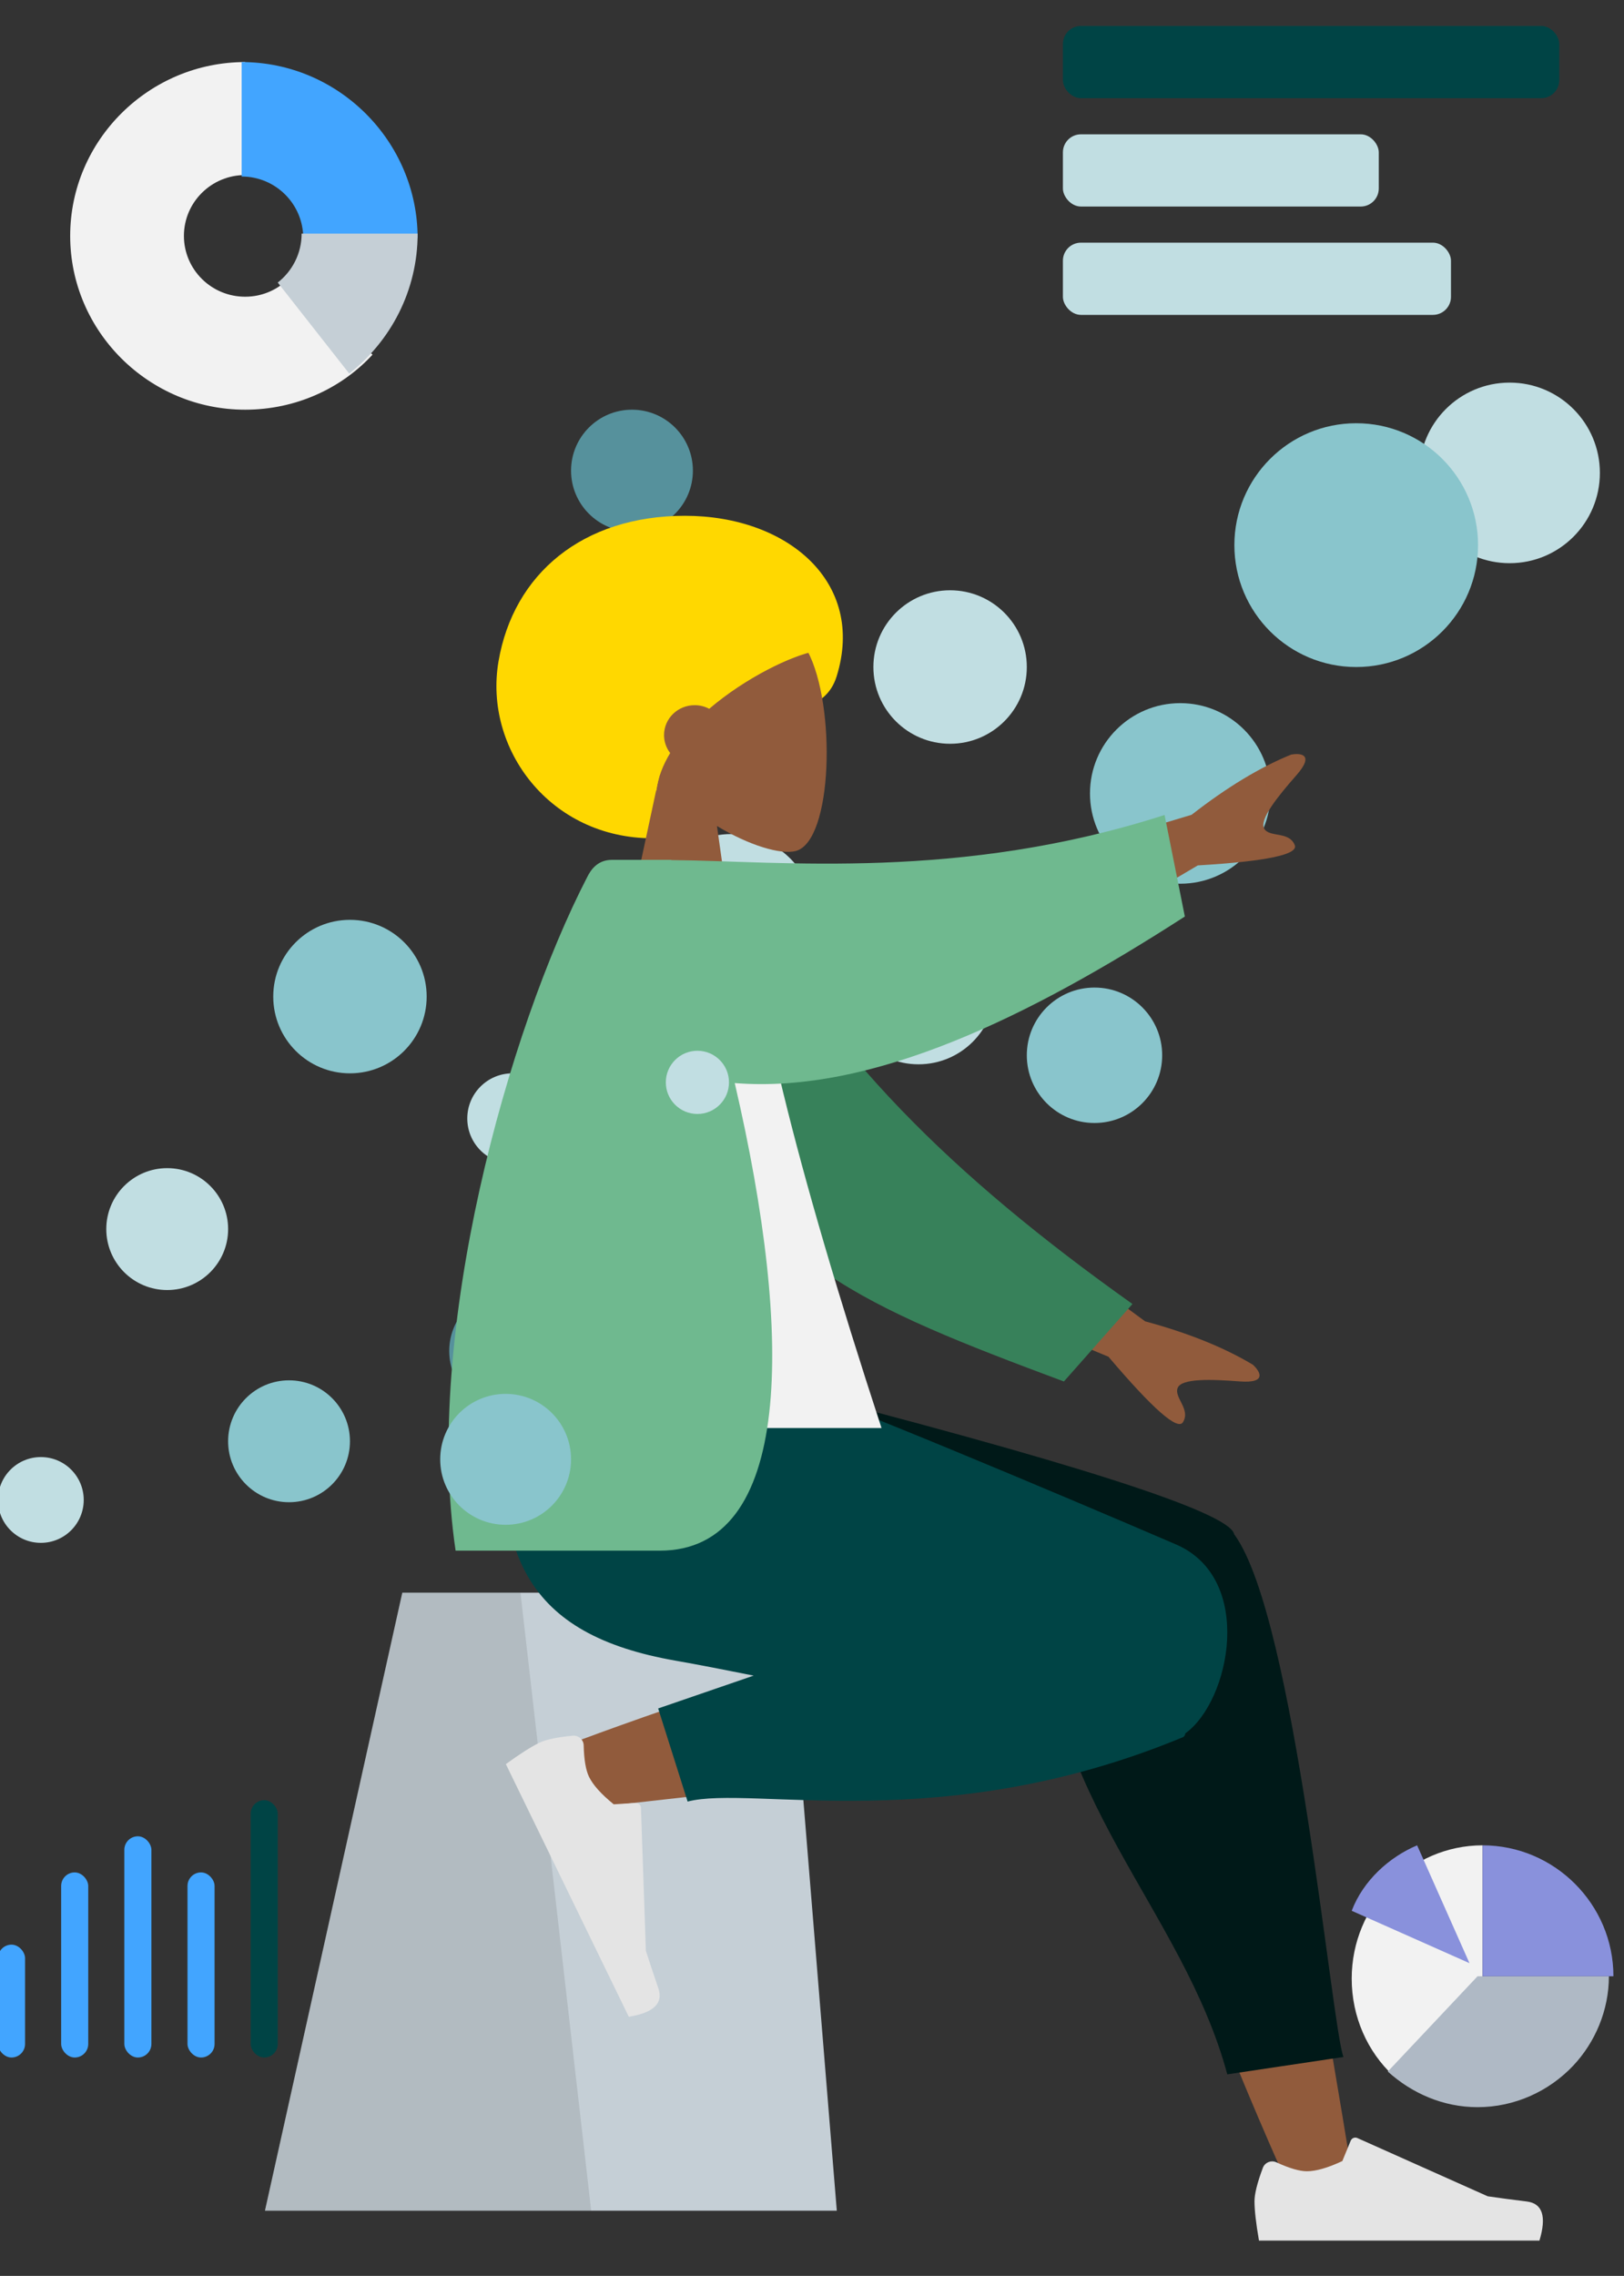 <svg viewBox="24.446 27.25 359.899 504.125" xmlns="http://www.w3.org/2000/svg" xmlns:xlink="http://www.w3.org/1999/xlink" overflow="visible" width="359.899px" height="504.125px"><rect x="24.446" y="27.25" width="359.899" height="504.125" fill="#333333" stroke="none"/><defs><path d="M9.371,12.561 C22.62,14.516 40.703,14.509 61.421,5.513 L66.194,23.209 C51.167,34.069 31.232,41.791 15.342,38.814 C2.82,36.467 -1.193,20.196 9.371,12.561 Z" id="mastercompositiongraphs-path-1"/><path d="M72.201,2.23547676e-13 C73.887,21.722 82.375,45.662 89.341,69.313 C103.558,72.868 127.401,68.676 160.868,56.737 C169.169,73.954 173.006,86.229 172.38,93.561 C143.667,108.598 119.058,115.301 98.785,115.743 C99.436,127.799 97.972,139.276 93.053,149.763 C82.942,171.319 23.733,151.355 3.825,155.285 C-8.641,114.693 15.464,98.197 15.483,72.224 C15.504,43.781 38.284,2.23547676e-13 41.636,2.23547676e-13 L41.636,2.23547676e-13 Z" id="mastercompositiongraphs-path-3"/></defs><g id="Master/Composition/Graphs" stroke="none" stroke-width="1" fill="none" fill-rule="evenodd"><g id="Chart" transform="translate(40, 41)"><path d="M48.661,47.713 C46.185,50.331 42.677,51.975 38.777,51.975 C31.281,51.975 25.205,45.942 25.205,38.5 C25.205,31.058 31.281,25.025 38.777,25.025 L38.777,0 C17.453,0 0,17.329 0,38.5 C0,59.671 17.453,77 38.777,77 C49.977,77 60.1,72.295 67,64.811 L48.661,47.713 Z" id="Value" fill="#F2F2F2"/><path d="M38,0 L38,25.35 C45.539,25.35 51.65,31.461 51.65,39 L77,39 C77,17.554 59.446,0 38,0 Z" id="Value" fill="#42A5FF"/><path d="M51.292,38 C51.292,42.401 49.219,46.312 46,48.838 L61.838,69 C71.057,61.782 77,50.593 77,38 L51.292,38 Z" id="Value" fill="#C5CFD6"/></g><g id="Circles" transform="translate(24, 112)"><circle id="Oval-2-Copy-17" fill="#C1DEE2" cx="335" cy="20" r="20"/><circle id="Oval-2-Copy-6" fill="#89C5CC" cx="64.5" cy="234.5" r="13.5"/><circle id="Oval-2-Copy-14" fill="#56919C" cx="140.5" cy="19.5" r="13.5"/><circle id="Oval-2-Copy-10" fill="#56919C" cx="113.5" cy="214.5" r="13.5"/><circle id="Oval-2-Copy-11" fill="#C1DEE2" cx="162.5" cy="118.5" r="18.5"/><circle id="Oval-2-Copy-16" fill="#89C5CC" cx="301" cy="36" r="27"/><circle id="Oval-2-Copy-7" fill="#C1DEE2" cx="37.5" cy="187.5" r="13.5"/><circle id="Oval-2-Copy-7" fill="#C1DEE2" cx="9.5" cy="247.5" r="9.5"/><circle id="Oval-2-Copy-9" fill="#C1DEE2" cx="114" cy="163" r="10"/><circle id="Oval-2-Copy-12" fill="#C1DEE2" cx="204" cy="134" r="17"/><circle id="Oval-2-Copy-13" fill="#C1DEE2" cx="211" cy="63" r="17"/><circle id="Oval-2-Copy-8" fill="#89C5CC" cx="78" cy="136" r="17"/><circle id="Oval-2-Copy-15" fill="#89C5CC" cx="262" cy="91" r="20"/></g><g id="Head/Front" transform="translate(101.859, 127.148) scale(1.102 1.104)"><g id="Head/Front/Afro" stroke="none" stroke-width="1" fill="none" fill-rule="evenodd"><path d="M61,77.707 C72.429,77.707 76.585,64.024 83.079,56.515 C87.724,51.143 95.653,52.745 98,45.224 C103.902,26.311 88.106,13 67.5,13 C46.894,13 33,24.674 30,42.224 C27,59.773 40.394,77.707 61,77.707 Z" id="Hair-Back" fill="#ffd800"/><g id="Head" transform="translate(54, 31)" fill="#915b3c"><path d="M38.143,9.134 C43.938,19.935 43.25,47.333 35.76,49.263 C32.774,50.033 26.411,48.148 19.936,44.245 L24,73 L0,73 L8.262,34.489 C3.654,29.081 0.536,22.453 1.057,15.025 C2.558,-6.375 32.349,-1.667 38.143,9.134 Z" id="SKIN"/></g><path d="M93.583,40.195 C88.993,41.056 79.749,45.438 72.379,51.724 C71.508,51.262 70.509,51 69.447,51 C66.046,51 63.29,53.686 63.29,57 C63.29,58.353 63.749,59.6 64.524,60.604 C63.065,63.009 62.07,65.535 61.743,68.132 C56.687,68.132 38.234,49 56.617,31 C75,13 101.566,38.696 93.583,40.195 Z" id="Hair" fill="#ffd800"/></g></g><g id="Bottom/Sitting" transform="translate(11.531, 333.67) scale(1.102 1.104)"><g id="Bottom/Sitting/Sweat Pants" stroke="none" stroke-width="1" fill="none" fill-rule="evenodd"><g id="Objects/Seat" transform="translate(10, 42) scale(1 1)"><g id="Objects/Seat/Cube" stroke="none" stroke-width="1" fill="none" fill-rule="evenodd"><g id="Seat" transform="translate(55, 0)"><polygon id="Seat-Stuff" fill="#C5CFD6" points="27.623 0 104.877 0 115 124 0 124"/><polygon id="Seat-Stuff" fill-opacity=".1" fill="#000" points="27.623 0 51.383 0 65.604 124 0 124"/></g></g></g><path d="M259.09,37.502 C264.168,50.651 273.033,93.853 283.685,159.107 L271.509,162.66 C258.696,134.302 249.43,109.608 245.711,96.58 C239.343,74.273 234.498,54.643 233.273,47.313 C230.353,29.832 255.735,28.814 259.09,37.502 Z M220.679,74.16 C183.612,79.494 131.063,85.003 126.566,85.622 C120.263,86.488 115.5,76.584 122.888,73.664 C134.644,69.017 175.812,54.475 195.667,50.361 C201.373,49.179 206.903,48.081 212.102,47.088 C227.556,44.138 235.563,72.017 220.679,74.16 Z" id="SKIN" fill="#915b3c"/><path d="M165.562,0 C227.08,15.676 258.515,25.722 259.869,30.138 C259.884,30.187 259.897,30.236 259.91,30.285 C259.942,30.324 259.971,30.363 260,30.403 C272.192,47.17 279.493,129.027 281.889,135.156 L258.528,138.641 C249.591,105.503 221,82.418 221.759,42.729 C221.554,41.565 221.503,40.461 221.587,39.417 L158,7.047 L158,0 L165.562,0 Z" id="Leg-Back" fill="#001918"/><path d="M168.942,-4.97379915e-14 C177.855,2.56 224.174,21.985 248.207,32.316 C264.112,39.154 259.099,63.803 250.092,70.219 C250.043,70.612 249.881,70.88 249.591,71 C201.137,91.083 162.805,80.545 150,83.912 L144.077,65.228 L163.282,58.64 C157.464,57.476 152.107,56.436 147.523,55.632 C117.909,50.438 109.274,34.586 114.38,-4.97379915e-14 L168.942,-4.97379915e-14 Z" id="Leg-Front" fill="#004445"/><g id="Left" transform="translate(135.202, 97.047) rotate(64) translate(-135.202, -97.047) translate(106.202, 86.547)" fill="#E4E4E4"><path d="M1.678,6.402 C0.559,9.388 0,11.623 0,13.106 C0,14.909 0.3,17.54 0.901,21 C2.993,21 21.794,21 57.303,21 C58.769,16.155 57.923,13.539 54.765,13.152 C51.607,12.766 48.984,12.417 46.895,12.106 L20.68,0.419 C20.176,0.194 19.584,0.421 19.359,0.925 C19.356,0.934 19.352,0.942 19.348,0.951 L17.663,5.039 L17.663,5.039 C14.74,6.403 12.364,7.085 10.537,7.085 C9.052,7.085 7.001,6.485 4.384,5.285 L4.384,5.285 C3.38,4.825 2.193,5.266 1.733,6.27 C1.713,6.313 1.695,6.357 1.678,6.402 Z" id="shoe"/></g><g id="Right" transform="translate(264, 151)" fill="#E4E4E4"><path d="M1.678,6.402 C0.559,9.388 0,11.623 0,13.106 C0,14.909 0.3,17.54 0.901,21 C2.993,21 21.794,21 57.303,21 C58.769,16.155 57.923,13.539 54.765,13.152 C51.607,12.766 48.984,12.417 46.895,12.106 L20.68,0.419 C20.176,0.194 19.584,0.421 19.359,0.925 C19.356,0.934 19.352,0.942 19.348,0.951 L17.663,5.039 L17.663,5.039 C14.74,6.403 12.364,7.085 10.537,7.085 C9.052,7.085 7.001,6.485 4.384,5.285 L4.384,5.285 C3.38,4.825 2.193,5.266 1.733,6.27 C1.713,6.313 1.695,6.357 1.678,6.402 Z" id="shoe"/></g></g></g><g id="Body" transform="translate(35.766, 217.709) scale(1.102 1.104)"><g id="Body/Pointing Up" stroke="none" stroke-width="1" fill="none" fill-rule="evenodd"><path d="M188.107,69.168 L220.005,92.592 C228.657,94.926 235.885,97.831 241.689,101.305 C243.06,102.555 244.717,105.085 239.031,104.648 C233.345,104.21 227.344,104.006 226.559,105.946 C225.774,107.885 229.216,110.205 227.629,112.822 C226.572,114.566 221.577,110.192 212.643,99.698 L181.055,86.599 L188.107,69.168 Z M250.438,-16.977 C246.667,-12.699 242.892,-8.029 243.969,-6.235 C245.046,-4.441 248.969,-5.794 250.105,-2.952 C250.862,-1.058 244.362,0.299 230.605,1.118 L201.134,18.463 L191.456,2.341 L229.36,-9.038 C236.431,-14.542 243.101,-18.567 249.369,-21.111 C251.192,-21.455 254.21,-21.255 250.438,-16.977 Z" id="SKIN" fill="#915b3c"/><path d="M126.985,15.65 C152.147,42.44 182.836,59.922 224.691,75.428 L215.396,94.014 C172.211,89.942 149.124,86.69 131.025,59.859 C126.482,53.125 118.36,29.954 113.494,17.921 L126.985,15.65 Z" id="Coat-Back" fill="#37815a" transform="translate(169.092, 54.832) rotate(15) translate(-169.092, -54.832)"/><path d="M90,114 L167,114 C149.558,60.805 140.648,24.296 140.27,4.472 C140.251,3.461 138.384,1.68 137.559,1.913 C131.52,3.619 125.057,2.981 118.172,0 C99.917,29.358 93.605,65.505 90,114 Z" id="Shirt" fill="#F2F2F2"/><path d="M223.923,-9 L228,11.373 C196.786,31.449 165.18,47 137.485,44.791 C149.512,96.377 148.958,138.606 122.407,138.606 L122.407,138.606 L81.351,138.606 C74.83,94.784 91.968,34.024 107.856,3.377 C108.463,2.206 109.754,-3.65929509e-13 112.797,-3.65929509e-13 L112.797,-3.65929509e-13 L124.727,-3.65929509e-13 C124.732,0.016 124.737,0.032 124.743,0.048 C146.814,0.228 182.624,4.259 223.923,-9 Z" id="Coat-Front" fill="#6fb98f"/></g></g><g id="Bars" transform="translate(260, 33)"><rect id="Rectangle" fill="#004445" x="0" y="0" width="110" height="16" rx="4"/><rect id="Rectangle" fill="#C1DEE2" x="0" y="24" width="70" height="16" rx="4"/><rect id="Rectangle" fill="#C1DEE2" x="0" y="48" width="86" height="16" rx="4"/></g><g id="Graph" transform="translate(24, 426)"><rect id="Value" fill="#42A5FF" x="0" y="32" width="6" height="25" rx="3"/><rect id="Value" fill="#42A5FF" x="14" y="16" width="6" height="41" rx="3"/><rect id="Value" fill="#42A5FF" x="28" y="8" width="6" height="49" rx="3"/><rect id="Value" fill="#42A5FF" x="42" y="16" width="6" height="41" rx="3"/><rect id="Value" fill="#004445" x="56" y="0" width="6" height="57" rx="3"/></g><g id="Pie-Chart" transform="translate(353, 465) scale(-1, 1) translate(-353, -465) translate(324, 436)"><path d="M58,29.516 C58,13.285 44.947,0 29,0 L29,29.516 L48.819,51 C54.456,45.748 58,38.042 58,29.516 Z" id="Value" fill="#F2F2F2"/><path d="M30.108,29 L1,29 C1,36.57 4.069,43.664 8.922,48.819 C14.259,54.456 21.859,58 30.108,58 C37.706,58 44.662,54.942 50,50.108 L30.108,29 Z" id="Value" fill="#AFB9C5"/><path d="M0,29 C0,13.053 13.053,0 29,0 L29,29 L0,29 Z M43.5,0 L31.9,26.1 L58,14.5 C55.419,7.734 49.623,2.581 43.5,0 Z" id="Value" fill="#8991DC"/></g><g id="Circles" transform="translate(122, 246)"><circle id="Circle" fill="#89C5CC" cx="14.5" cy="104.5" r="14.5"/><circle id="Circle" fill="#C1DEE2" cx="57" cy="21" r="7"/><circle id="Circle" fill="#89C5CC" cx="145" cy="15" r="15"/></g></g></svg>